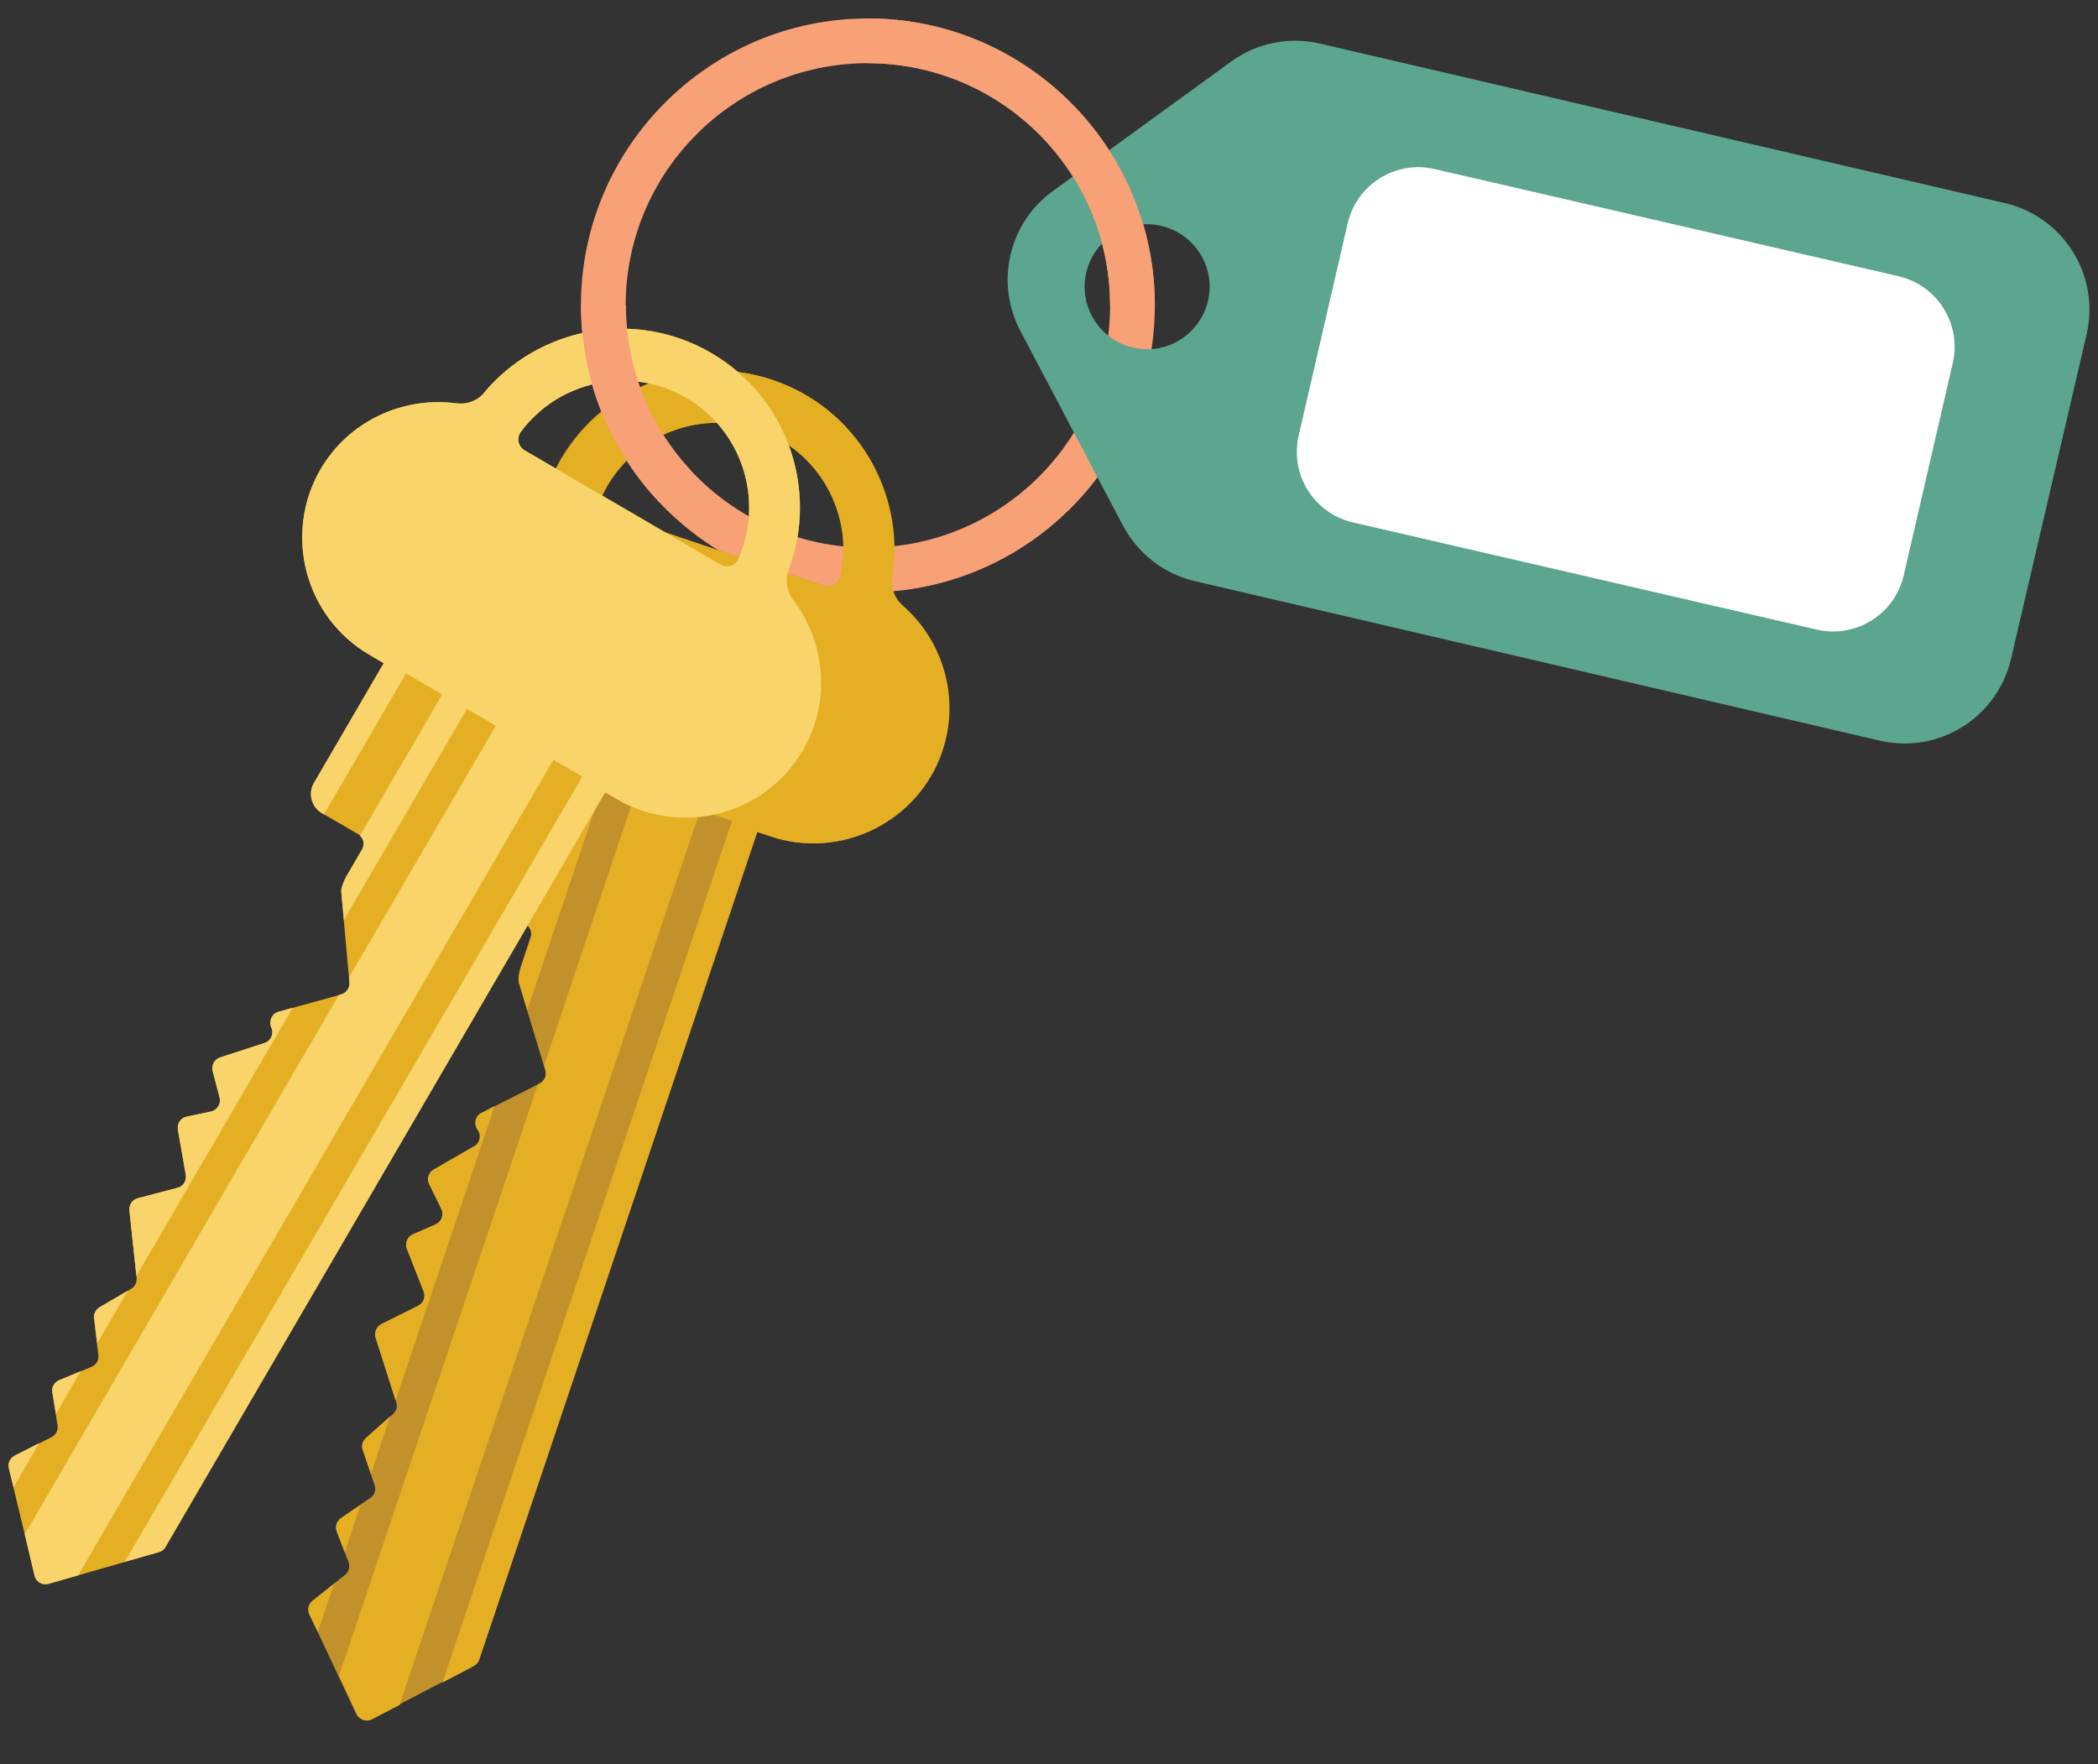 <svg width="132" height="111" viewBox="0 0 132 111" fill="none" xmlns="http://www.w3.org/2000/svg">
<rect x="0" y="0" width="132" height="111" fill="#333333" stroke="none"/>
<path d="M54.605 37.269C44.646 37.269 36.55 29.173 36.55 19.215C36.55 9.256 44.66 1.16 54.605 1.16C64.549 1.16 72.659 9.256 72.659 19.215C72.659 29.173 64.563 37.269 54.605 37.269ZM54.605 3.976C46.2 3.976 39.366 10.811 39.366 19.215C39.366 27.619 46.2 34.453 54.605 34.453C63.008 34.453 69.843 27.619 69.843 19.215C69.843 10.811 63.008 3.976 54.605 3.976Z" fill="#F8A076"/>
<path d="M126.133 12.776L83.057 2.744C81.106 2.289 79.053 2.7 77.439 3.888L66.234 12.028C63.462 14.037 62.597 17.777 64.195 20.813L70.649 33.06C71.588 34.835 73.23 36.111 75.181 36.565L118.257 46.597C121.968 47.463 125.664 45.16 126.529 41.449L131.281 21.048C132.146 17.337 129.844 13.641 126.133 12.776ZM71.279 21.869C69.168 21.371 67.847 19.259 68.346 17.147C68.845 15.035 70.957 13.715 73.069 14.213C75.181 14.712 76.501 16.824 76.002 18.936C75.504 21.048 73.391 22.368 71.279 21.869Z" fill="#5CA58F"/>
<path d="M119.444 17.377L90.264 10.635C87.809 10.068 85.36 11.598 84.793 14.052L81.709 27.399C81.141 29.854 82.671 32.303 85.126 32.87L114.307 39.613C116.761 40.18 119.211 38.65 119.778 36.195L122.862 22.848C123.429 20.394 121.899 17.944 119.444 17.377Z" fill="white"/>
<path d="M72.658 19.215H69.842C69.842 10.811 63.008 3.976 54.603 3.976V1.16C64.562 1.16 72.658 9.256 72.658 19.215Z" fill="#F8A076"/>
<path d="M35.097 29.261C34.775 29.863 34.173 30.244 33.499 30.288C30.155 30.523 27.104 32.708 25.989 36.067C24.493 40.511 26.913 45.38 31.357 46.876L32.34 47.213L29.568 55.471C29.319 56.204 29.715 56.996 30.448 57.245L32.941 58.081C33.308 58.199 33.513 58.609 33.381 58.976L32.765 60.824C32.648 61.191 32.575 61.631 32.648 61.851L34.305 67.336C34.408 67.659 34.261 68.011 33.953 68.172L30.301 70.02C29.905 70.225 29.803 70.724 30.067 71.091C30.316 71.428 30.213 71.912 29.847 72.117L27.295 73.584C26.972 73.775 26.84 74.185 27.016 74.508L27.779 76.063C27.955 76.429 27.793 76.869 27.427 77.031L25.989 77.661C25.637 77.808 25.476 78.219 25.608 78.571L26.664 81.255C26.796 81.592 26.664 81.988 26.327 82.149L24.009 83.308C23.701 83.469 23.54 83.821 23.643 84.159L24.933 88.221C25.021 88.485 24.933 88.779 24.728 88.969L23.027 90.495C22.821 90.685 22.733 90.979 22.836 91.243L23.569 93.443C23.672 93.751 23.569 94.073 23.291 94.249L21.443 95.511C21.179 95.701 21.061 96.039 21.179 96.347L21.927 98.283C22.044 98.576 21.941 98.899 21.707 99.089L19.668 100.703C19.404 100.908 19.331 101.26 19.463 101.553L22.411 107.831C22.587 108.197 23.027 108.344 23.379 108.153L29.773 104.809C29.935 104.721 30.052 104.575 30.111 104.413L47.608 52.332L48.444 52.611C52.888 54.107 57.757 51.687 59.253 47.243C60.383 43.884 59.283 40.291 56.76 38.091C56.247 37.636 55.997 36.976 56.1 36.301C56.936 30.977 53.856 25.668 48.576 23.893C43.296 22.119 37.635 24.48 35.083 29.232L35.097 29.261ZM52.873 36.287C52.771 36.741 52.287 37.005 51.847 36.859L38.339 32.312C37.899 32.165 37.664 31.652 37.869 31.227C39.556 27.589 43.751 25.712 47.637 27.017C51.524 28.323 53.739 32.341 52.888 36.272L52.873 36.287Z" fill="#C2912C"/>
<path d="M31.108 69.595L30.286 70.02C29.89 70.225 29.788 70.724 30.052 71.091C30.301 71.428 30.198 71.912 29.831 72.117L27.279 73.584C26.957 73.775 26.825 74.185 27.001 74.508L27.764 76.063C27.939 76.429 27.778 76.869 27.412 77.031L25.974 77.661C25.622 77.808 25.461 78.219 25.593 78.571L26.649 81.255C26.781 81.592 26.649 81.988 26.311 82.149L23.994 83.308C23.686 83.469 23.525 83.821 23.628 84.159L24.889 88.119L31.108 69.609V69.595Z" fill="#E4AF23"/>
<path d="M24.552 89.101L23.012 90.48C22.807 90.671 22.719 90.964 22.821 91.228L23.335 92.739L24.552 89.101Z" fill="#E4AF23"/>
<path d="M21.017 99.647L19.668 100.717C19.404 100.923 19.331 101.275 19.463 101.568L19.991 102.683L21.017 99.647Z" fill="#E4AF23"/>
<path d="M22.689 94.675L21.457 95.525C21.193 95.716 21.076 96.053 21.193 96.361L21.692 97.667L22.689 94.675Z" fill="#E4AF23"/>
<path d="M35.097 29.261C34.775 29.863 34.173 30.244 33.498 30.288C30.154 30.523 27.104 32.708 25.989 36.067C24.493 40.511 26.913 45.38 31.357 46.876L32.34 47.213L29.568 55.471C29.319 56.204 29.715 56.996 30.448 57.245L30.595 57.289L33.865 47.565L36.358 48.401L33.088 58.155C33.367 58.331 33.498 58.653 33.396 58.976L32.78 60.824C32.663 61.191 32.589 61.631 32.663 61.851L33.176 63.552L38.075 48.973L40.069 49.648L34.232 67.028L34.32 67.321C34.422 67.644 34.276 67.996 33.968 68.157L33.836 68.231L21.325 105.44L22.454 107.845C22.631 108.212 23.07 108.359 23.422 108.168L25.139 107.273L44.059 50.968L46.053 51.643L27.837 105.865L29.817 104.824C29.979 104.736 30.096 104.589 30.154 104.428L47.652 52.347L48.488 52.625C52.932 54.121 57.801 51.701 59.297 47.257C60.426 43.899 59.327 40.305 56.804 38.105C56.291 37.651 56.041 36.991 56.144 36.316C56.98 30.992 53.9 25.683 48.62 23.908C43.34 22.133 37.678 24.495 35.127 29.247L35.097 29.261ZM52.873 36.287C52.77 36.741 52.286 37.005 51.846 36.859L38.339 32.312C37.898 32.165 37.664 31.652 37.869 31.227C39.556 27.589 43.751 25.712 47.637 27.017C51.524 28.323 53.739 32.341 52.888 36.272L52.873 36.287Z" fill="#E4AF23"/>
<path d="M30.477 24.7C30.037 25.228 29.377 25.463 28.703 25.375C25.388 24.935 21.956 26.46 20.166 29.525C17.805 33.588 19.184 38.839 23.247 41.2L24.141 41.728L19.756 49.252C19.36 49.912 19.595 50.777 20.255 51.159L22.528 52.479C22.865 52.669 22.983 53.109 22.777 53.447L21.794 55.133C21.604 55.471 21.457 55.881 21.472 56.116L21.985 61.821C22.015 62.159 21.794 62.481 21.472 62.569L17.526 63.655C17.101 63.772 16.896 64.241 17.072 64.652C17.248 65.033 17.043 65.488 16.646 65.62L13.845 66.529C13.493 66.647 13.288 67.013 13.376 67.38L13.816 69.052C13.918 69.448 13.669 69.844 13.273 69.932L11.748 70.255C11.367 70.328 11.132 70.695 11.191 71.076L11.689 73.921C11.748 74.288 11.528 74.64 11.176 74.728L8.668 75.388C8.331 75.476 8.111 75.799 8.14 76.151L8.595 80.404C8.624 80.683 8.492 80.947 8.243 81.093L6.263 82.252C6.013 82.399 5.881 82.663 5.911 82.941L6.189 85.259C6.233 85.567 6.057 85.875 5.764 85.992L3.711 86.857C3.403 86.989 3.227 87.297 3.285 87.62L3.623 89.673C3.667 89.981 3.52 90.275 3.241 90.421L0.924 91.595C0.631 91.741 0.469 92.079 0.557 92.387L2.185 99.133C2.273 99.529 2.684 99.764 3.065 99.647L10.002 97.652C10.178 97.608 10.325 97.491 10.413 97.329L38.075 49.853L38.837 50.293C42.9 52.655 48.151 51.276 50.512 47.213C52.301 44.148 51.934 40.408 49.91 37.753C49.5 37.211 49.383 36.507 49.617 35.876C51.509 30.831 49.559 25.008 44.748 22.207C39.937 19.405 33.909 20.579 30.448 24.715L30.477 24.7ZM46.464 35.172C46.273 35.597 45.745 35.759 45.334 35.524L33.014 28.337C32.604 28.103 32.486 27.56 32.765 27.179C35.156 23.952 39.629 22.969 43.178 25.037C46.728 27.105 48.077 31.491 46.449 35.157L46.464 35.172Z" fill="#E4AF23"/>
<path d="M18.422 63.405L17.527 63.655C17.102 63.772 16.896 64.241 17.072 64.652C17.248 65.033 17.043 65.488 16.647 65.62L13.846 66.529C13.494 66.647 13.288 67.013 13.376 67.38L13.816 69.052C13.919 69.448 13.67 69.844 13.274 69.932L11.748 70.255C11.367 70.328 11.132 70.695 11.191 71.076L11.69 73.921C11.748 74.288 11.528 74.64 11.176 74.728L8.668 75.388C8.331 75.476 8.111 75.799 8.14 76.151L8.58 80.287L18.407 63.42L18.422 63.405Z" fill="#F9D46B"/>
<path d="M8.052 81.196L6.277 82.237C6.028 82.384 5.896 82.648 5.925 82.927L6.116 84.511L8.052 81.196Z" fill="#F9D46B"/>
<path d="M2.449 90.803L0.924 91.58C0.631 91.727 0.469 92.064 0.557 92.372L0.851 93.575L2.464 90.803H2.449Z" fill="#F9D46B"/>
<path d="M5.104 86.256L3.726 86.828C3.418 86.96 3.242 87.268 3.3 87.591L3.52 88.969L5.104 86.241V86.256Z" fill="#F9D46B"/>
<path d="M30.477 24.7C30.037 25.228 29.377 25.463 28.703 25.375C25.388 24.935 21.956 26.46 20.167 29.525C17.805 33.588 19.184 38.839 23.247 41.2L24.141 41.728L19.756 49.252C19.36 49.912 19.595 50.777 20.255 51.159L20.387 51.232L25.549 42.373L27.823 43.693L22.645 52.581C22.88 52.801 22.953 53.153 22.777 53.447L21.795 55.133C21.604 55.471 21.457 55.881 21.472 56.116L21.633 57.891L29.377 44.603L31.196 45.659L21.956 61.499L21.985 61.807C22.015 62.144 21.795 62.467 21.472 62.555L21.325 62.599L1.555 96.537L2.171 99.133C2.259 99.529 2.669 99.764 3.051 99.647L4.913 99.119L34.819 47.8L36.637 48.856L7.847 98.268L10.003 97.652C10.179 97.608 10.325 97.491 10.413 97.329L38.075 49.853L38.837 50.293C42.9 52.655 48.151 51.276 50.512 47.213C52.301 44.148 51.935 40.408 49.911 37.753C49.5 37.211 49.383 36.507 49.617 35.876C51.509 30.831 49.559 25.008 44.748 22.207C39.937 19.405 33.909 20.579 30.448 24.715L30.477 24.7ZM46.464 35.172C46.273 35.597 45.745 35.759 45.335 35.524L33.015 28.337C32.604 28.103 32.487 27.56 32.765 27.179C35.156 23.952 39.629 22.969 43.179 25.037C46.728 27.105 48.077 31.491 46.449 35.157L46.464 35.172Z" fill="#F9D46B"/>
<path d="M41.434 31.549C38.295 28.191 36.565 23.805 36.565 19.215H39.38C39.38 23.101 40.847 26.797 43.487 29.628L41.434 31.549Z" fill="#F8A076"/>
</svg>

